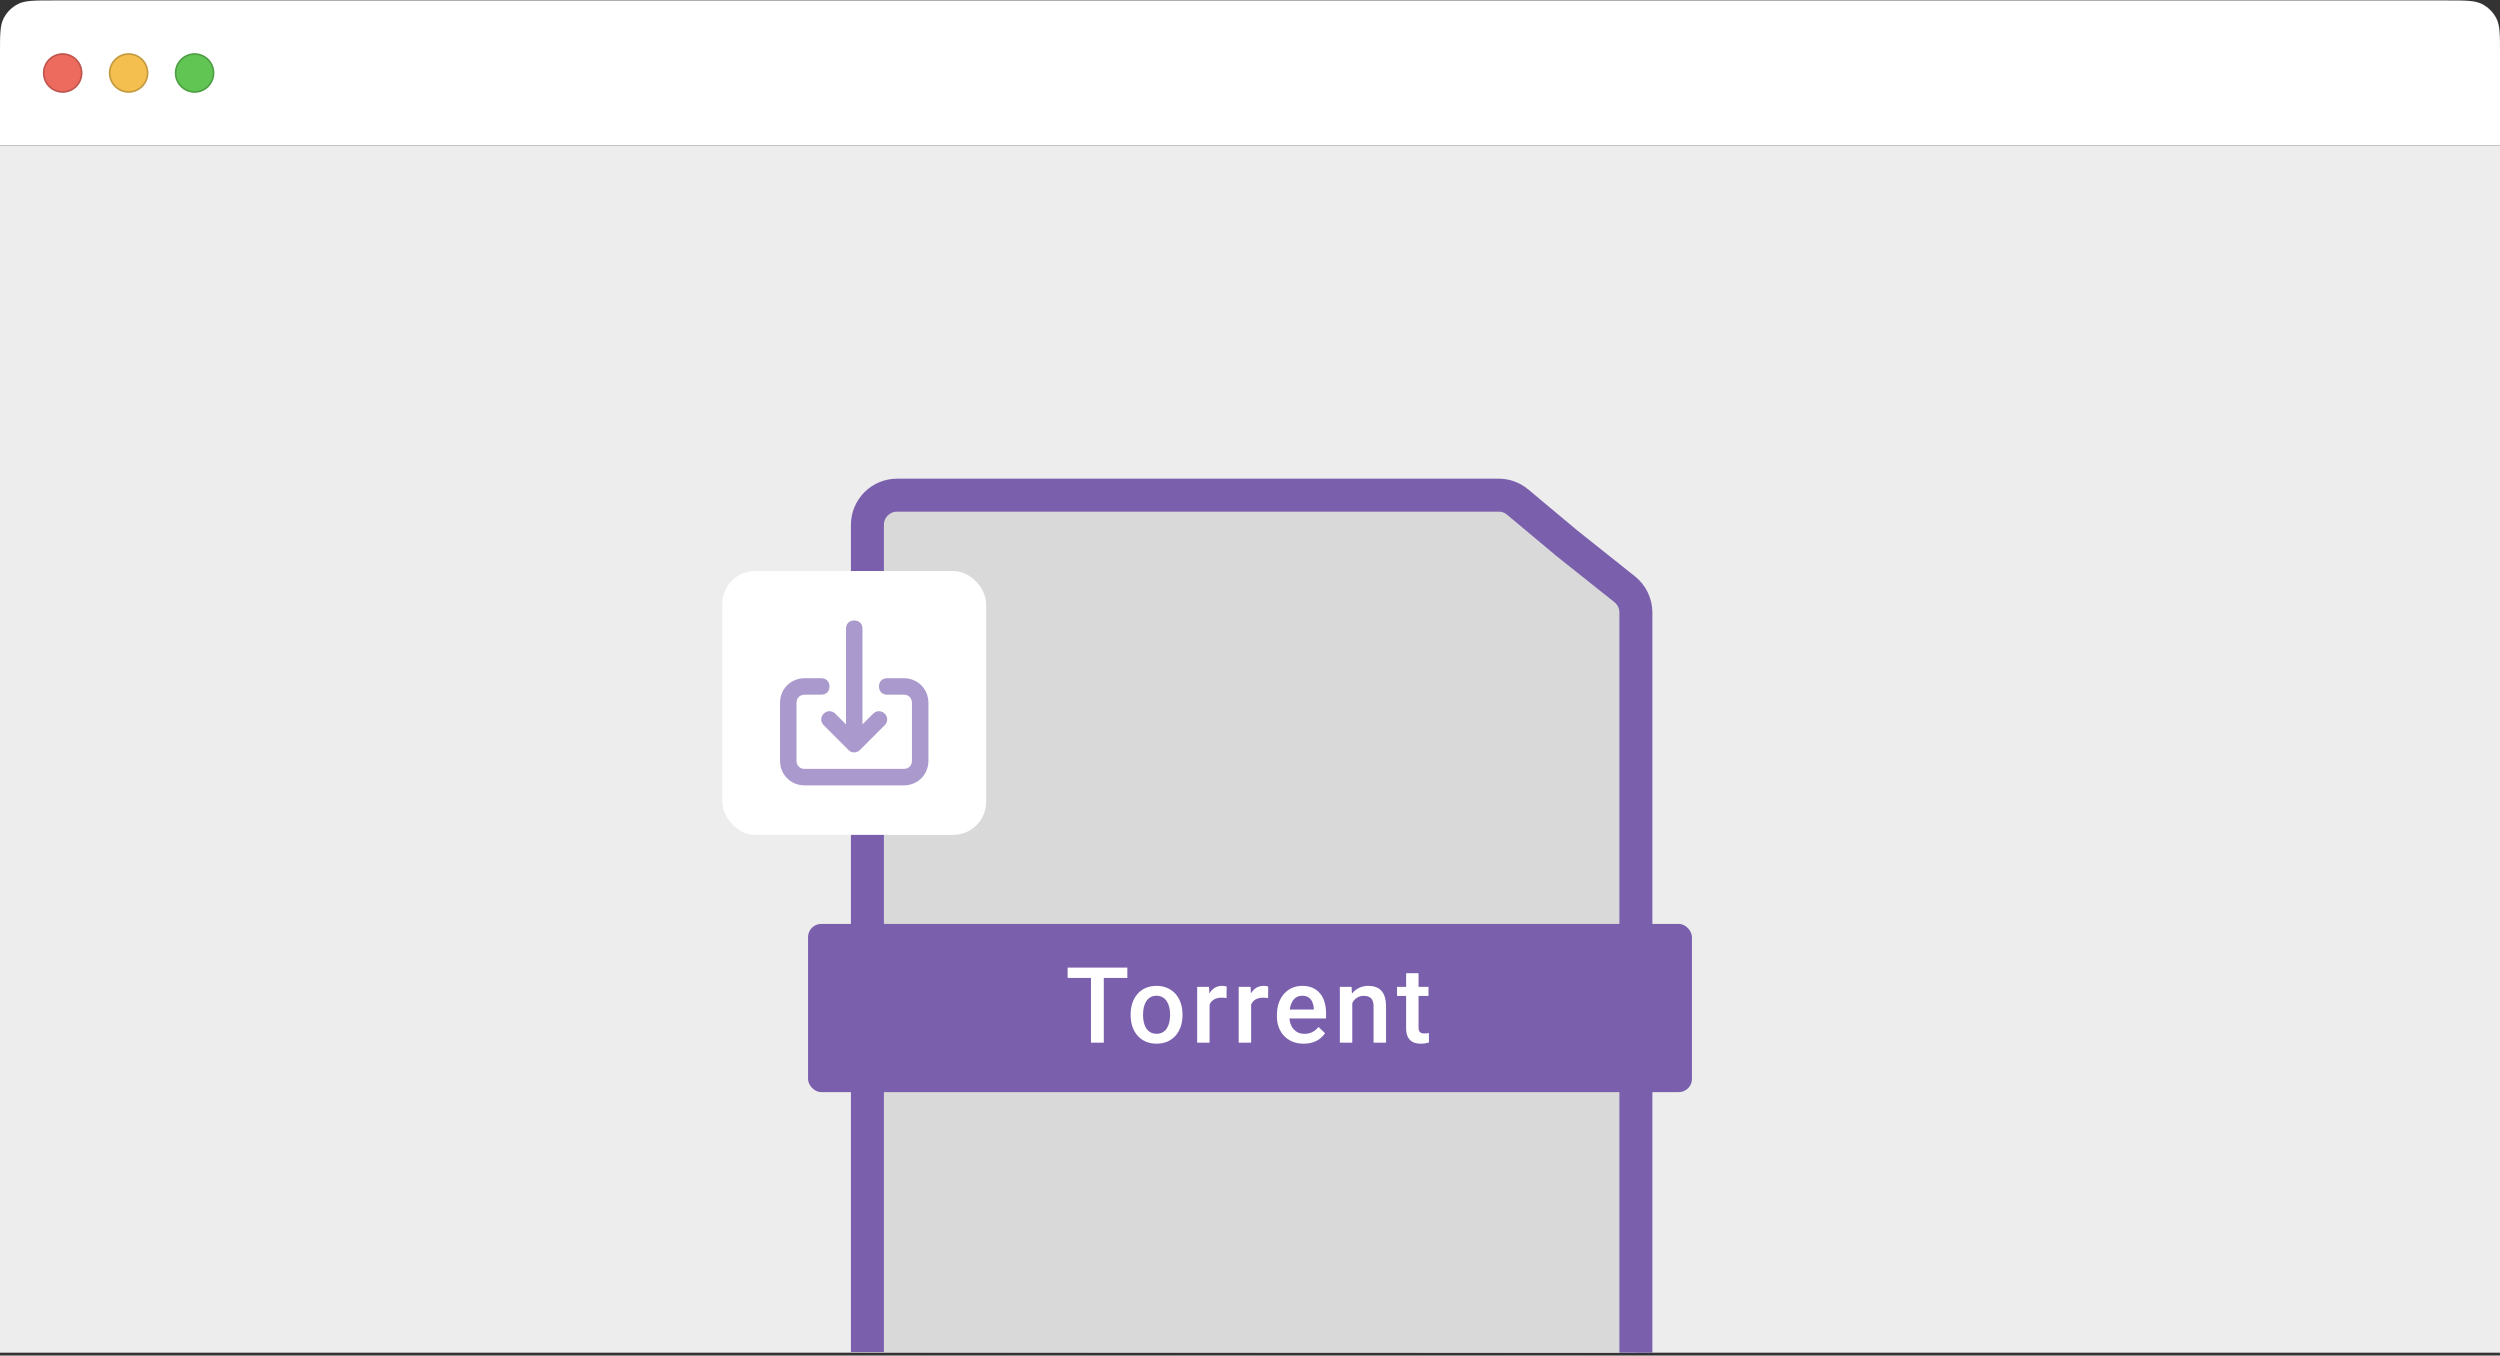 <svg width="758" height="411" viewBox="0 0 758 411" fill="none" xmlns="http://www.w3.org/2000/svg">
<rect x="0" y="0" width="758" height="411" fill="#333333" stroke="none"/>
<g clip-path="url(#clip0_76_1216)">
<path d="M0 16.13C0 10.529 0 7.729 1.09 5.59C2.049 3.708 3.578 2.179 5.46 1.22C7.599 0.13 10.399 0.13 16 0.13H742C747.601 0.13 750.401 0.13 752.54 1.22C754.422 2.179 755.951 3.708 756.91 5.59C758 7.729 758 10.529 758 16.13V44.13H0V16.13Z" fill="white"/>
<circle cx="59" cy="22.13" r="6" fill="#61C554"/>
<circle cx="59" cy="22.13" r="5.75" stroke="black" stroke-opacity="0.2" stroke-width="0.5"/>
<circle cx="39" cy="22.13" r="6" fill="#F4BF4F"/>
<circle cx="39" cy="22.13" r="5.75" stroke="black" stroke-opacity="0.2" stroke-width="0.5"/>
<circle cx="19" cy="22.13" r="6" fill="#ED6A5F"/>
<circle cx="19" cy="22.13" r="5.75" stroke="black" stroke-opacity="0.2" stroke-width="0.5"/>
</g>
<path d="M0 44.13H758V410.13H0V44.13Z" fill="#EDEDED"/>
<path d="M263 159.13C263 154.159 267.029 150.13 272 150.13H454.381C456.492 150.13 458.536 150.872 460.156 152.227L475.016 164.658L492.606 178.663C494.751 180.371 496 182.963 496 185.704V410.13L263 409.943V159.13Z" fill="#D9D9D9"/>
<path d="M496 410.13V185.704C496 182.963 494.751 180.371 492.606 178.663L475.016 164.658L460.156 152.227C458.536 150.872 456.492 150.13 454.381 150.13H272C267.029 150.13 263 154.159 263 159.13V409.943" stroke="#7A5FAD" stroke-width="10"/>
<rect x="245" y="280.13" width="268" height="51" rx="4" fill="#7A5FAD"/>
<path d="M334.672 293.38V316.13H330.781V293.38H334.672ZM341.812 293.38V296.505H323.703V293.38H341.812ZM342.811 307.864V307.505C342.811 306.286 342.988 305.156 343.343 304.114C343.697 303.062 344.207 302.151 344.874 301.38C345.551 300.599 346.374 299.994 347.343 299.567C348.322 299.13 349.426 298.911 350.655 298.911C351.895 298.911 352.999 299.13 353.968 299.567C354.947 299.994 355.775 300.599 356.452 301.38C357.129 302.151 357.645 303.062 357.999 304.114C358.353 305.156 358.53 306.286 358.53 307.505V307.864C358.53 309.083 358.353 310.213 357.999 311.255C357.645 312.297 357.129 313.208 356.452 313.989C355.775 314.76 354.952 315.364 353.983 315.802C353.014 316.229 351.915 316.442 350.686 316.442C349.447 316.442 348.337 316.229 347.358 315.802C346.389 315.364 345.566 314.76 344.889 313.989C344.212 313.208 343.697 312.297 343.343 311.255C342.988 310.213 342.811 309.083 342.811 307.864ZM346.577 307.505V307.864C346.577 308.625 346.655 309.343 346.811 310.021C346.968 310.698 347.212 311.291 347.546 311.802C347.879 312.312 348.306 312.713 348.827 313.005C349.348 313.297 349.968 313.442 350.686 313.442C351.384 313.442 351.988 313.297 352.499 313.005C353.02 312.713 353.447 312.312 353.78 311.802C354.113 311.291 354.358 310.698 354.514 310.021C354.681 309.343 354.764 308.625 354.764 307.864V307.505C354.764 306.755 354.681 306.047 354.514 305.38C354.358 304.703 354.108 304.104 353.764 303.583C353.431 303.062 353.004 302.656 352.483 302.364C351.973 302.062 351.363 301.911 350.655 301.911C349.947 301.911 349.332 302.062 348.811 302.364C348.301 302.656 347.879 303.062 347.546 303.583C347.212 304.104 346.968 304.703 346.811 305.38C346.655 306.047 346.577 306.755 346.577 307.505ZM366.748 302.442V316.13H362.982V299.224H366.576L366.748 302.442ZM371.919 299.114L371.888 302.614C371.659 302.573 371.409 302.541 371.138 302.521C370.878 302.5 370.617 302.489 370.357 302.489C369.711 302.489 369.143 302.583 368.654 302.771C368.164 302.948 367.753 303.208 367.419 303.552C367.096 303.885 366.846 304.291 366.669 304.771C366.492 305.25 366.388 305.786 366.357 306.38L365.498 306.442C365.498 305.38 365.602 304.396 365.81 303.489C366.018 302.583 366.331 301.786 366.748 301.099C367.175 300.411 367.706 299.875 368.341 299.489C368.987 299.104 369.732 298.911 370.576 298.911C370.805 298.911 371.05 298.932 371.31 298.974C371.581 299.015 371.784 299.062 371.919 299.114ZM379.34 302.442V316.13H375.574V299.224H379.168L379.34 302.442ZM384.512 299.114L384.481 302.614C384.251 302.573 384.001 302.541 383.731 302.521C383.47 302.5 383.21 302.489 382.949 302.489C382.304 302.489 381.736 302.583 381.246 302.771C380.757 302.948 380.345 303.208 380.012 303.552C379.689 303.885 379.439 304.291 379.262 304.771C379.085 305.25 378.981 305.786 378.949 306.38L378.09 306.442C378.09 305.38 378.194 304.396 378.403 303.489C378.611 302.583 378.923 301.786 379.34 301.099C379.767 300.411 380.298 299.875 380.934 299.489C381.58 299.104 382.324 298.911 383.168 298.911C383.397 298.911 383.642 298.932 383.903 298.974C384.173 299.015 384.376 299.062 384.512 299.114ZM395.292 316.442C394.042 316.442 392.912 316.239 391.901 315.833C390.901 315.416 390.047 314.838 389.339 314.099C388.641 313.359 388.104 312.489 387.729 311.489C387.354 310.489 387.167 309.411 387.167 308.255V307.63C387.167 306.307 387.36 305.109 387.745 304.036C388.13 302.963 388.667 302.047 389.354 301.286C390.042 300.515 390.854 299.927 391.792 299.521C392.729 299.114 393.745 298.911 394.839 298.911C396.047 298.911 397.104 299.114 398.011 299.521C398.917 299.927 399.667 300.5 400.261 301.239C400.865 301.968 401.313 302.838 401.604 303.849C401.906 304.859 402.057 305.974 402.057 307.192V308.802H388.995V306.099H398.339V305.802C398.318 305.125 398.182 304.489 397.932 303.896C397.693 303.302 397.323 302.823 396.823 302.458C396.323 302.093 395.656 301.911 394.823 301.911C394.198 301.911 393.641 302.047 393.151 302.317C392.672 302.578 392.271 302.958 391.948 303.458C391.625 303.958 391.375 304.562 391.198 305.271C391.031 305.968 390.948 306.755 390.948 307.63V308.255C390.948 308.994 391.047 309.682 391.245 310.317C391.453 310.942 391.755 311.489 392.151 311.958C392.547 312.427 393.026 312.797 393.589 313.067C394.151 313.328 394.792 313.458 395.511 313.458C396.417 313.458 397.224 313.276 397.932 312.911C398.641 312.547 399.255 312.031 399.776 311.364L401.761 313.286C401.396 313.817 400.922 314.328 400.339 314.817C399.755 315.297 399.042 315.687 398.198 315.989C397.365 316.291 396.396 316.442 395.292 316.442ZM410.009 302.833V316.13H406.244V299.224H409.791L410.009 302.833ZM409.338 307.052L408.119 307.036C408.129 305.838 408.296 304.739 408.619 303.739C408.952 302.739 409.41 301.88 409.994 301.161C410.588 300.442 411.296 299.89 412.119 299.505C412.942 299.109 413.858 298.911 414.869 298.911C415.681 298.911 416.416 299.026 417.072 299.255C417.739 299.474 418.306 299.833 418.775 300.333C419.254 300.833 419.619 301.484 419.869 302.286C420.119 303.078 420.244 304.052 420.244 305.208V316.13H416.463V305.192C416.463 304.38 416.343 303.739 416.103 303.271C415.874 302.791 415.535 302.453 415.088 302.255C414.65 302.047 414.103 301.942 413.447 301.942C412.801 301.942 412.223 302.078 411.713 302.349C411.202 302.619 410.77 302.989 410.416 303.458C410.072 303.927 409.806 304.468 409.619 305.083C409.431 305.698 409.338 306.354 409.338 307.052ZM433.118 299.224V301.974H423.586V299.224H433.118ZM426.336 295.083H430.102V311.458C430.102 311.979 430.175 312.38 430.321 312.661C430.477 312.932 430.69 313.114 430.961 313.208C431.232 313.302 431.55 313.349 431.914 313.349C432.175 313.349 432.425 313.333 432.664 313.302C432.904 313.271 433.097 313.239 433.243 313.208L433.258 316.083C432.946 316.177 432.581 316.26 432.164 316.333C431.758 316.406 431.289 316.442 430.758 316.442C429.894 316.442 429.128 316.291 428.461 315.989C427.795 315.677 427.274 315.172 426.899 314.474C426.524 313.776 426.336 312.849 426.336 311.692V295.083Z" fill="white"/>
<rect x="219" y="173.13" width="80" height="80" rx="10" fill="white"/>
<path d="M274 205.63H269C267.5 205.63 266.5 206.63 266.5 208.13C266.5 209.63 267.5 210.63 269 210.63H274C275.5 210.63 276.5 211.63 276.5 213.13V230.63C276.5 232.13 275.5 233.13 274 233.13H244C242.5 233.13 241.5 232.13 241.5 230.63V213.13C241.5 211.63 242.5 210.63 244 210.63H249C250.5 210.63 251.5 209.63 251.5 208.13C251.5 206.63 250.5 205.63 249 205.63H244C239.75 205.63 236.5 208.88 236.5 213.13V230.63C236.5 234.88 239.75 238.13 244 238.13H274C278.25 238.13 281.5 234.88 281.5 230.63V213.13C281.5 208.88 278.25 205.63 274 205.63ZM249.75 219.88L257.25 227.38C257.75 227.88 258.25 228.13 259 228.13C259.75 228.13 260.25 227.88 260.75 227.38L268.25 219.88C269.25 218.88 269.25 217.38 268.25 216.38C267.25 215.38 265.75 215.38 264.75 216.38L261.5 219.63V190.63C261.5 189.13 260.5 188.13 259 188.13C257.5 188.13 256.5 189.13 256.5 190.63V219.63L253.25 216.38C252.25 215.38 250.75 215.38 249.75 216.38C248.75 217.38 248.75 218.88 249.75 219.88Z" fill="#AA99CC"/>
<defs>
<clipPath id="clip0_76_1216">
<rect width="758" height="44" fill="white" transform="translate(0 0.13)"/>
</clipPath>
</defs>
</svg>
